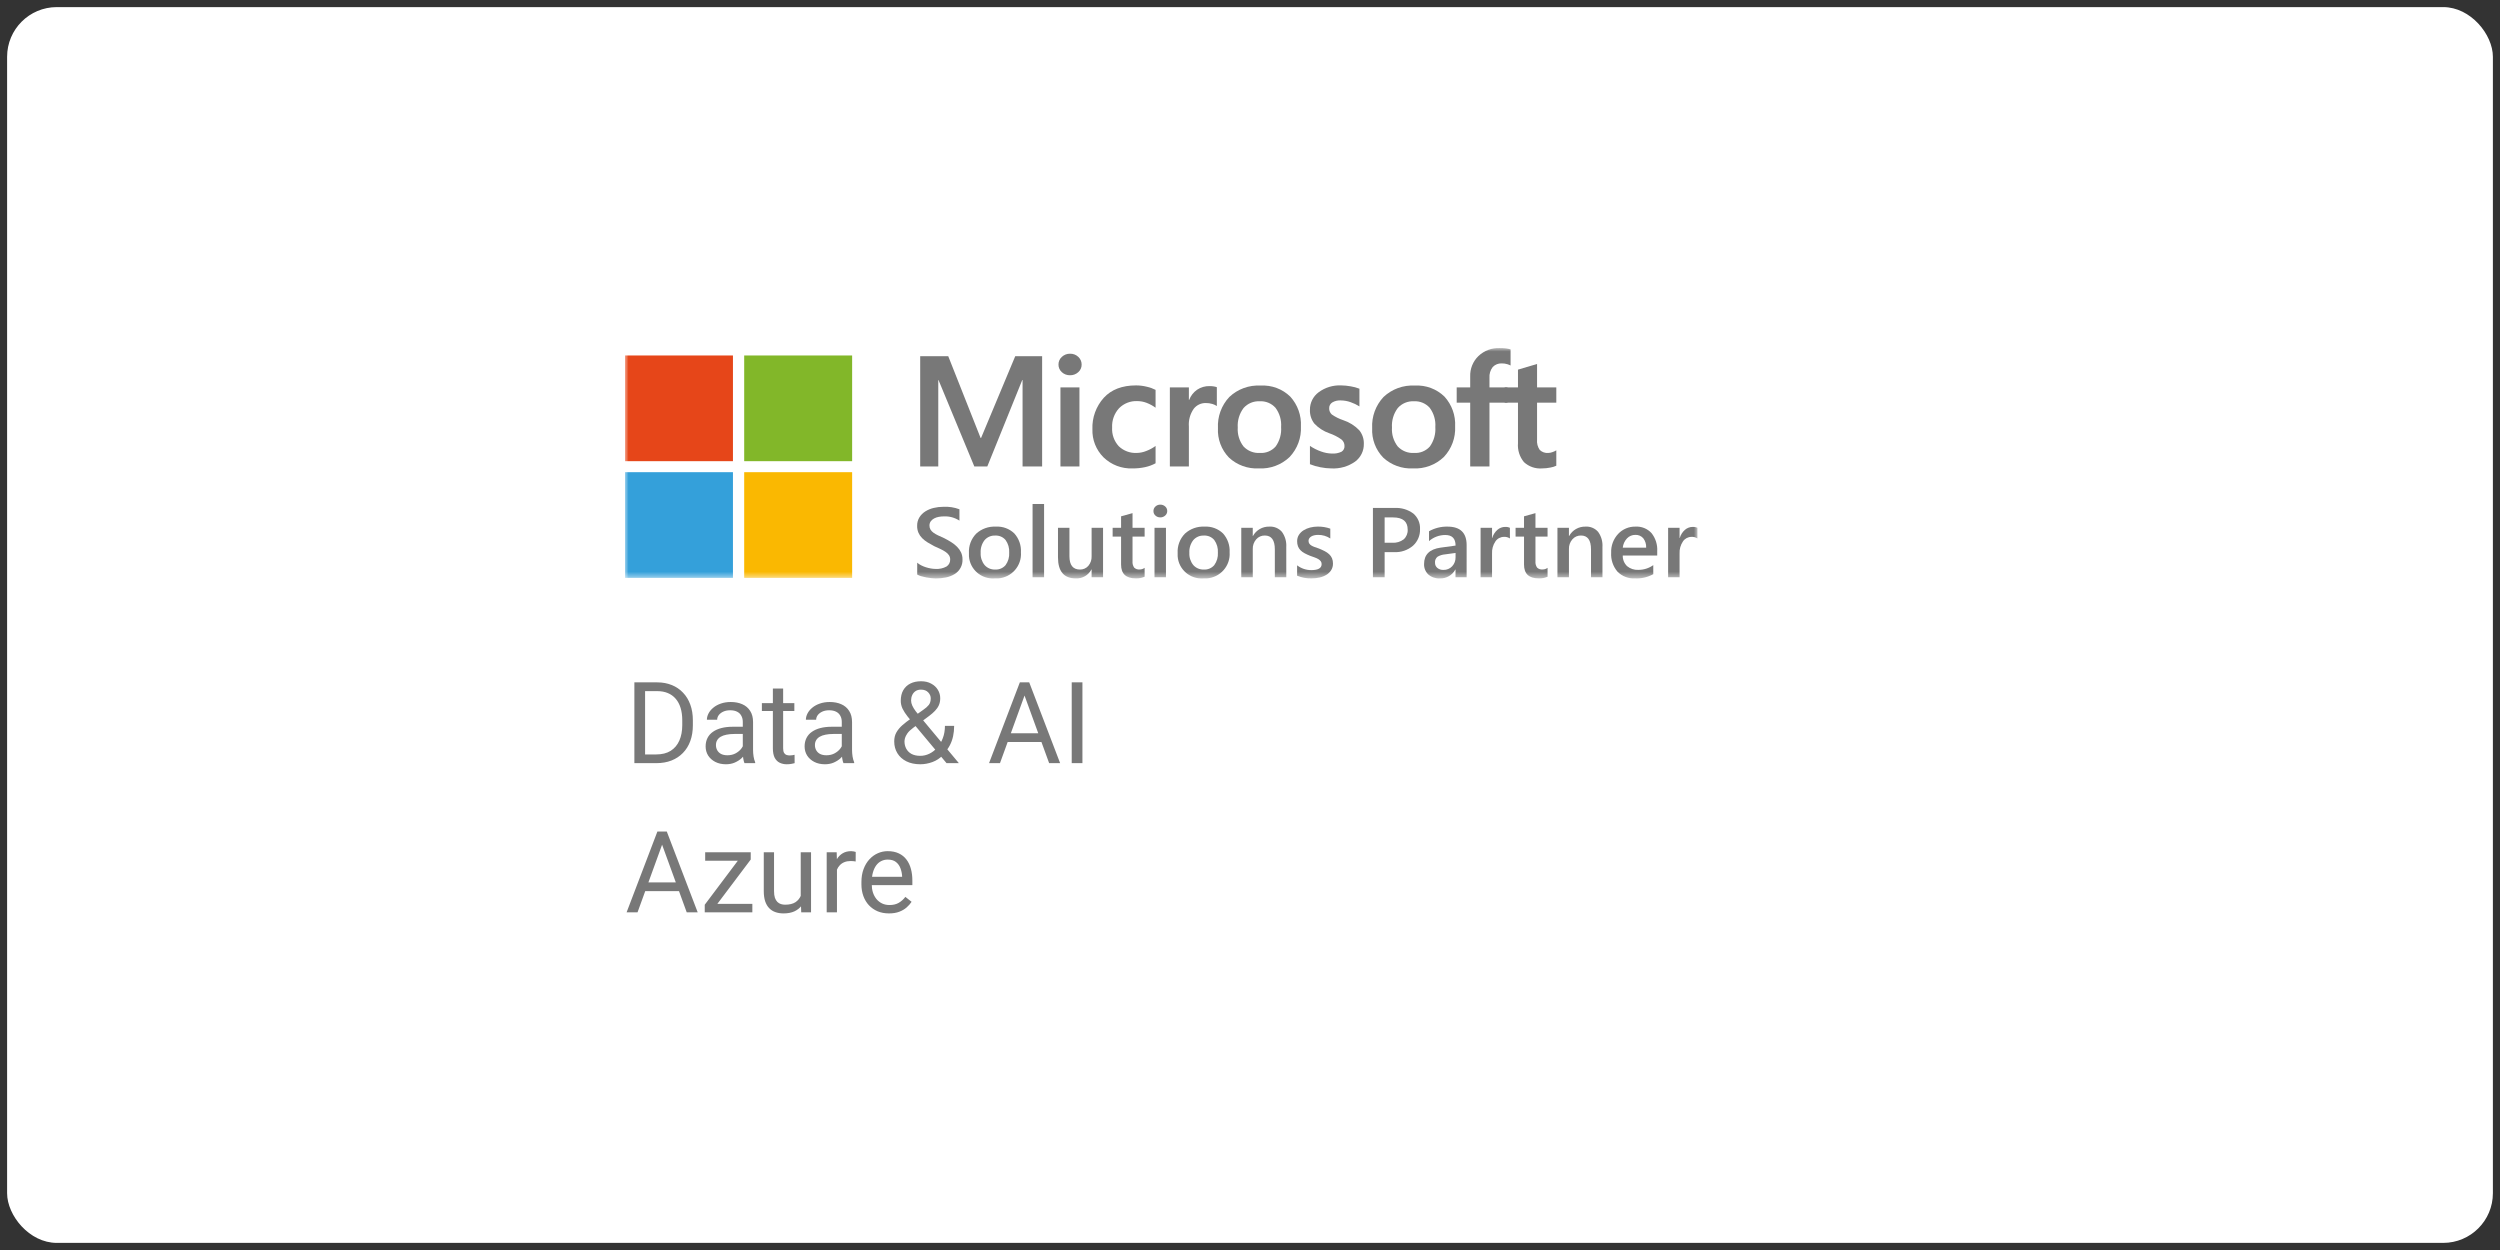 <svg width="352" height="176" viewBox="0 0 352 176" fill="none" xmlns="http://www.w3.org/2000/svg">
<rect x="0" y="0" width="352" height="176" fill="#333333" stroke="none"/>
<rect x="1" y="1" width="350" height="174" rx="7" fill="white"/>
<mask id="mask0_29560_435" style="mask-type:luminance" maskUnits="userSpaceOnUse" x="88" y="49" width="151" height="33">
<path d="M88 81.452H239V49H88V81.452Z" fill="white"/>
</mask>
<g mask="url(#mask0_29560_435)">
<path d="M146.732 50.151V65.682H143.977V53.508H143.933L139.011 65.682H137.186L132.142 53.508H132.109V65.682H129.563V50.151H133.512L138.068 61.664H138.135L142.947 50.151H146.732Z" fill="#787878"/>
<path d="M151.987 65.681H149.31V54.548H151.987V65.681ZM149.034 51.331C149.026 50.915 149.202 50.517 149.515 50.242C149.825 49.954 150.236 49.796 150.66 49.803C151.095 49.789 151.517 49.952 151.831 50.253C152.131 50.531 152.3 50.922 152.295 51.33C152.303 51.739 152.129 52.131 151.819 52.402C151.503 52.691 151.087 52.846 150.658 52.835C150.229 52.846 149.814 52.688 149.502 52.397C149.198 52.125 149.028 51.736 149.034 51.33" fill="#787878"/>
<path d="M160.061 63.775C160.513 63.764 160.959 63.673 161.377 63.505C161.85 63.327 162.297 63.087 162.705 62.79V65.228C162.249 65.477 161.758 65.659 161.25 65.769C160.663 65.897 160.064 65.959 159.464 65.954C157.945 66.014 156.469 65.452 155.382 64.4C154.328 63.348 153.76 61.912 153.812 60.43C153.75 58.806 154.325 57.22 155.415 56.006C156.485 54.845 158 54.265 159.961 54.265C160.474 54.266 160.985 54.33 161.483 54.455C161.908 54.548 162.319 54.696 162.705 54.893V57.406C162.316 57.122 161.89 56.891 161.439 56.718C161.017 56.557 160.569 56.474 160.117 56.474C159.159 56.435 158.23 56.801 157.561 57.481C156.886 58.224 156.535 59.202 156.588 60.2C156.53 61.167 156.867 62.116 157.525 62.832C158.202 63.481 159.122 63.823 160.063 63.774" fill="#787878"/>
<path d="M170.325 54.364C170.518 54.362 170.71 54.377 170.901 54.408C171.048 54.43 171.192 54.466 171.332 54.516V57.169C171.142 57.045 170.936 56.948 170.718 56.882C170.401 56.785 170.071 56.739 169.739 56.746C169.087 56.744 168.471 57.045 168.075 57.559C167.565 58.29 167.324 59.173 167.394 60.06V65.681H164.717V54.546H167.394V56.3H167.438C167.656 55.727 168.041 55.231 168.544 54.877C169.069 54.524 169.692 54.344 170.325 54.362" fill="#787878"/>
<path d="M174.276 60.191C174.21 61.147 174.497 62.094 175.083 62.856C175.675 63.492 176.524 63.83 177.395 63.776C178.241 63.831 179.064 63.49 179.619 62.856C180.182 62.06 180.451 61.097 180.38 60.128C180.452 59.159 180.171 58.197 179.589 57.415C179.029 56.79 178.212 56.453 177.371 56.499C176.502 56.453 175.66 56.806 175.089 57.457C174.499 58.245 174.211 59.214 174.276 60.192M171.488 60.277C171.402 58.666 171.976 57.087 173.081 55.902C174.266 54.778 175.868 54.194 177.505 54.288C179.053 54.2 180.565 54.765 181.67 55.843C182.711 56.989 183.25 58.499 183.169 60.04C183.25 61.631 182.674 63.187 181.576 64.35C180.416 65.457 178.847 66.037 177.24 65.953C175.69 66.032 174.175 65.483 173.042 64.431C171.968 63.319 171.405 61.816 171.488 60.277" fill="#787878"/>
<path d="M187.149 57.473C187.132 57.807 187.266 58.131 187.515 58.356C188.01 58.701 188.555 58.973 189.129 59.162C189.986 59.443 190.759 59.928 191.38 60.576C191.817 61.113 192.046 61.787 192.028 62.476C192.056 63.467 191.595 64.409 190.794 65C189.822 65.681 188.647 66.017 187.458 65.954C186.932 65.948 186.408 65.892 185.893 65.786C185.395 65.695 184.907 65.552 184.439 65.358V62.78C184.925 63.111 185.453 63.377 186.009 63.57C186.498 63.751 187.014 63.849 187.536 63.861C187.996 63.89 188.456 63.805 188.874 63.611C189.166 63.438 189.334 63.114 189.305 62.778C189.307 62.42 189.142 62.082 188.857 61.862C188.336 61.496 187.764 61.206 187.16 61.001C186.358 60.722 185.637 60.253 185.058 59.637C184.63 59.086 184.411 58.403 184.439 57.709C184.423 56.737 184.877 55.817 185.661 55.233C186.572 54.556 187.692 54.214 188.83 54.264C189.279 54.269 189.727 54.312 190.169 54.394C190.592 54.461 191.007 54.574 191.407 54.73V57.223C191.02 56.976 190.604 56.776 190.169 56.627C189.719 56.465 189.243 56.381 188.764 56.379C188.347 56.354 187.933 56.455 187.575 56.669C187.302 56.844 187.141 57.147 187.149 57.47" fill="#787878"/>
<path d="M195.989 60.191C195.923 61.147 196.211 62.094 196.797 62.856C197.389 63.492 198.238 63.83 199.109 63.776C199.955 63.831 200.777 63.49 201.333 62.856C201.896 62.06 202.164 61.097 202.094 60.128C202.165 59.159 201.884 58.197 201.302 57.415C200.743 56.79 199.926 56.453 199.085 56.499C198.216 56.452 197.373 56.806 196.802 57.457C196.213 58.245 195.925 59.214 195.989 60.192M193.201 60.277C193.115 58.666 193.689 57.088 194.794 55.902C195.979 54.778 197.581 54.194 199.218 54.288C200.766 54.2 202.278 54.765 203.383 55.843C204.424 56.989 204.963 58.499 204.882 60.04C204.963 61.631 204.388 63.187 203.289 64.35C202.13 65.457 200.56 66.037 198.953 65.953C197.403 66.032 195.888 65.483 194.756 64.431C193.681 63.319 193.119 61.816 193.202 60.277" fill="#787878"/>
<path d="M211.164 49.002C211.452 49 211.74 49.016 212.026 49.051C212.251 49.078 212.474 49.127 212.69 49.197V51.461C212.541 51.386 212.385 51.324 212.226 51.276C211.979 51.201 211.722 51.164 211.465 51.168C210.977 51.138 210.503 51.328 210.171 51.683C209.838 52.118 209.677 52.659 209.717 53.204V54.548H212.25V56.692H209.717V65.682H207.004V56.692H205.102V54.548H207.004V52.999C206.968 51.92 207.391 50.876 208.171 50.123C208.976 49.365 210.055 48.961 211.164 49.002Z" fill="#787878"/>
<path d="M218 63.776C218.191 63.769 218.38 63.732 218.559 63.667C218.759 63.603 218.95 63.516 219.129 63.407V65.574C218.86 65.699 218.575 65.787 218.282 65.834C217.898 65.912 217.507 65.952 217.115 65.953C216.182 66.024 215.261 65.704 214.577 65.07C213.959 64.326 213.655 63.372 213.731 62.411V56.692H211.861V54.545H213.731V52.046L216.418 51.245V54.548H219.128V56.695H216.418V61.904C216.368 62.417 216.504 62.931 216.8 63.355C217.119 63.661 217.557 63.815 218 63.777" fill="#787878"/>
<path d="M129.142 80.892V79.225C129.307 79.369 129.491 79.493 129.687 79.592C129.903 79.703 130.127 79.795 130.358 79.868C130.59 79.942 130.827 80 131.067 80.042C131.282 80.081 131.501 80.101 131.72 80.103C132.26 80.14 132.799 80.022 133.273 79.763C133.608 79.547 133.802 79.172 133.784 78.776C133.789 78.563 133.73 78.353 133.614 78.174C133.486 77.99 133.324 77.833 133.137 77.709C132.909 77.555 132.669 77.419 132.418 77.303C132.143 77.174 131.847 77.038 131.532 76.897C131.194 76.72 130.878 76.541 130.586 76.359C130.309 76.19 130.054 75.988 129.825 75.758C129.612 75.541 129.44 75.289 129.318 75.012C129.189 74.704 129.126 74.373 129.134 74.039C129.123 73.619 129.233 73.205 129.45 72.845C129.661 72.507 129.947 72.221 130.284 72.008C130.647 71.781 131.045 71.615 131.462 71.518C131.903 71.411 132.355 71.357 132.809 71.358C133.585 71.313 134.362 71.431 135.088 71.706V73.305C134.443 72.883 133.678 72.673 132.906 72.707C132.659 72.707 132.414 72.729 132.172 72.774C131.944 72.815 131.723 72.891 131.519 72.999C131.335 73.097 131.175 73.234 131.051 73.401C130.927 73.573 130.864 73.781 130.87 73.993C130.865 74.19 130.913 74.385 131.009 74.557C131.114 74.728 131.252 74.877 131.416 74.993C131.621 75.141 131.84 75.269 132.069 75.377C132.326 75.502 132.624 75.637 132.962 75.784C133.31 75.961 133.637 76.147 133.946 76.342C134.24 76.527 134.513 76.743 134.759 76.989C134.988 77.217 135.175 77.483 135.315 77.774C135.455 78.083 135.525 78.419 135.52 78.757C135.559 79.605 135.124 80.405 134.39 80.84C134.023 81.062 133.619 81.219 133.198 81.304C132.729 81.401 132.251 81.449 131.773 81.447C131.606 81.447 131.401 81.435 131.157 81.41C130.914 81.385 130.665 81.349 130.41 81.301C130.166 81.255 129.925 81.197 129.687 81.126C129.495 81.073 129.31 80.995 129.138 80.894" fill="#787878"/>
<path d="M140.12 75.407C139.547 75.382 138.996 75.621 138.626 76.054C138.233 76.564 138.039 77.197 138.077 77.838C138.041 78.461 138.239 79.075 138.633 79.562C139.007 79.984 139.554 80.215 140.12 80.191C140.679 80.225 141.221 79.995 141.584 79.572C141.955 79.061 142.135 78.438 142.094 77.81C142.135 77.177 141.955 76.549 141.584 76.033C141.223 75.606 140.68 75.374 140.12 75.407M140.041 81.443C138.175 81.572 136.558 80.176 136.428 78.326C136.418 78.177 136.417 78.027 136.427 77.877C136.368 76.861 136.739 75.867 137.453 75.135C138.203 74.452 139.198 74.096 140.215 74.148C141.18 74.091 142.124 74.44 142.816 75.107C143.47 75.837 143.805 76.794 143.747 77.768C143.882 79.665 142.44 81.31 140.528 81.443C140.366 81.454 140.205 81.455 140.043 81.443" fill="#787878"/>
<path d="M145.386 81.28H147.006V70.962H145.386V81.28Z" fill="#787878"/>
<path d="M155.31 81.279H153.698V80.177H153.671C153.258 80.988 152.403 81.484 151.488 81.443C149.806 81.443 148.965 80.453 148.965 78.475V74.31H150.577V78.312C150.577 79.564 151.071 80.191 152.058 80.191C152.509 80.202 152.941 80.012 153.236 79.674C153.556 79.295 153.721 78.812 153.698 78.319V74.31H155.31V81.279Z" fill="#787878"/>
<path d="M161.163 81.205C160.771 81.374 160.346 81.454 159.918 81.437C158.538 81.437 157.847 80.788 157.847 79.49V75.549H156.659V74.311H157.848V72.698L159.46 72.249V74.311H161.163V75.549H159.46V79.031C159.431 79.344 159.513 79.656 159.689 79.916C159.893 80.112 160.172 80.209 160.454 80.181C160.711 80.186 160.961 80.105 161.163 79.949L161.163 81.205Z" fill="#787878"/>
<path d="M164.168 81.28H162.555V74.311H164.168V81.28ZM163.367 72.848C163.117 72.853 162.874 72.763 162.689 72.596C162.504 72.435 162.401 72.201 162.407 71.958C162.401 71.712 162.504 71.476 162.689 71.311C162.872 71.141 163.115 71.048 163.367 71.053C163.623 71.047 163.872 71.139 164.061 71.311C164.247 71.475 164.352 71.711 164.346 71.958C164.348 72.199 164.244 72.429 164.061 72.588C163.873 72.762 163.623 72.855 163.367 72.849" fill="#787878"/>
<path d="M169.504 75.407C168.932 75.382 168.38 75.621 168.01 76.054C167.618 76.564 167.423 77.197 167.461 77.838C167.425 78.461 167.623 79.075 168.017 79.562C168.391 79.984 168.938 80.215 169.504 80.191C170.063 80.225 170.605 79.995 170.968 79.572C171.339 79.061 171.52 78.438 171.479 77.81C171.52 77.177 171.339 76.549 170.968 76.033C170.607 75.606 170.065 75.374 169.504 75.407M169.427 81.443C167.561 81.572 165.943 80.176 165.814 78.326C165.803 78.177 165.803 78.027 165.813 77.877C165.753 76.861 166.124 75.867 166.838 75.135C167.588 74.452 168.583 74.096 169.6 74.148C170.564 74.092 171.508 74.44 172.2 75.107C172.855 75.837 173.189 76.794 173.131 77.768C173.265 79.665 171.824 81.31 169.912 81.443C169.75 81.454 169.589 81.455 169.427 81.443" fill="#787878"/>
<path d="M181.11 81.28H179.497V77.353C179.497 76.051 179.027 75.4 178.086 75.4C177.619 75.389 177.173 75.588 176.87 75.941C176.544 76.32 176.372 76.807 176.39 77.305V81.28H174.771V74.311H176.388V75.468H176.415C176.872 74.631 177.764 74.121 178.723 74.147C179.398 74.105 180.053 74.378 180.495 74.886C180.942 75.505 181.158 76.259 181.107 77.019L181.11 81.28Z" fill="#787878"/>
<path d="M182.632 81.061V79.598C183.202 80.037 183.904 80.274 184.626 80.272C185.6 80.272 186.086 79.991 186.086 79.428C186.091 79.283 186.047 79.14 185.961 79.022C185.868 78.903 185.754 78.802 185.624 78.726C185.466 78.632 185.298 78.554 185.123 78.494C184.931 78.425 184.716 78.348 184.479 78.262C184.209 78.158 183.946 78.037 183.691 77.9C183.475 77.788 183.277 77.642 183.106 77.469C182.952 77.312 182.833 77.125 182.755 76.921C182.672 76.692 182.632 76.45 182.638 76.207C182.631 75.894 182.715 75.585 182.88 75.319C183.047 75.058 183.27 74.837 183.534 74.672C183.82 74.492 184.135 74.358 184.465 74.277C184.817 74.188 185.179 74.144 185.542 74.144C186.143 74.135 186.742 74.233 187.307 74.435V75.816C186.798 75.478 186.197 75.302 185.584 75.313C185.398 75.311 185.212 75.331 185.031 75.374C184.883 75.408 184.741 75.466 184.611 75.544C184.502 75.61 184.409 75.7 184.34 75.806C184.275 75.907 184.241 76.023 184.242 76.143C184.238 76.276 184.272 76.409 184.34 76.524C184.413 76.637 184.511 76.731 184.628 76.8C184.773 76.888 184.927 76.961 185.086 77.017C185.265 77.083 185.47 77.154 185.701 77.231C185.982 77.343 186.257 77.468 186.525 77.606C186.751 77.721 186.96 77.866 187.147 78.038C187.316 78.195 187.451 78.385 187.543 78.595C187.642 78.835 187.688 79.092 187.682 79.35C187.69 79.676 187.603 79.997 187.432 80.275C187.263 80.541 187.035 80.765 186.765 80.929C186.468 81.109 186.142 81.239 185.802 81.313C185.425 81.399 185.039 81.441 184.652 81.439C183.958 81.456 183.269 81.326 182.629 81.058" fill="#787878"/>
<path d="M194.956 72.854V76.42H196.026C196.608 76.46 197.183 76.288 197.646 75.937C198.027 75.589 198.232 75.089 198.202 74.576C198.202 73.428 197.521 72.854 196.159 72.854H194.956ZM194.956 77.74V81.281H193.308V71.521H196.332C197.285 71.461 198.228 71.738 198.994 72.303C199.637 72.853 199.986 73.668 199.939 74.508C199.968 75.39 199.608 76.24 198.952 76.836C198.214 77.468 197.257 77.793 196.283 77.741L194.956 77.74Z" fill="#787878"/>
<path d="M204.943 77.855L203.449 78.059C203.079 78.088 202.721 78.201 202.402 78.39C202.148 78.595 202.016 78.914 202.051 79.237C202.044 79.515 202.162 79.781 202.374 79.962C202.617 80.16 202.926 80.26 203.24 80.244C203.701 80.257 204.145 80.072 204.46 79.737C204.784 79.391 204.958 78.932 204.942 78.46L204.943 77.855ZM206.5 81.279H204.936V80.191H204.909C204.489 80.984 203.65 81.47 202.747 81.443C202.147 81.478 201.557 81.277 201.104 80.885C200.702 80.499 200.486 79.962 200.51 79.408C200.51 78.093 201.283 77.326 202.831 77.108L204.944 76.818C204.944 75.825 204.463 75.328 203.499 75.328C202.654 75.326 201.838 75.632 201.205 76.186V74.801C201.996 74.355 202.895 74.129 203.805 74.147C205.603 74.147 206.502 75.014 206.502 76.747L206.5 81.279Z" fill="#787878"/>
<path d="M212.596 75.815C212.348 75.65 212.053 75.571 211.755 75.591C211.275 75.592 210.827 75.829 210.559 76.224C210.214 76.731 210.046 77.335 210.08 77.945V81.281H208.467V74.311H210.08V75.747H210.107C210.234 75.304 210.487 74.906 210.834 74.6C211.136 74.335 211.525 74.188 211.928 74.188C212.158 74.175 212.388 74.22 212.595 74.317L212.596 75.815Z" fill="#787878"/>
<path d="M217.898 81.205C217.506 81.374 217.081 81.454 216.654 81.437C215.273 81.437 214.582 80.788 214.582 79.49V75.549H213.394V74.311H214.581V72.698L216.193 72.249V74.311H217.896V75.549H216.193V79.031C216.164 79.344 216.246 79.656 216.423 79.916C216.626 80.112 216.905 80.209 217.188 80.181C217.444 80.186 217.694 80.105 217.896 79.949L217.898 81.205Z" fill="#787878"/>
<path d="M225.627 81.28H224.014V77.353C224.014 76.051 223.544 75.4 222.603 75.4C222.136 75.389 221.69 75.588 221.387 75.941C221.061 76.32 220.889 76.807 220.907 77.305V81.28H219.288V74.311H220.906V75.468H220.934C221.39 74.631 222.283 74.121 223.241 74.147C223.916 74.105 224.572 74.378 225.013 74.886C225.461 75.505 225.677 76.259 225.625 77.019L225.627 81.28Z" fill="#787878"/>
<path d="M231.779 77.108C231.804 76.633 231.659 76.164 231.37 75.784C231.092 75.465 230.682 75.29 230.258 75.311C229.812 75.304 229.383 75.484 229.079 75.808C228.745 76.166 228.536 76.622 228.485 77.108L231.779 77.108ZM233.336 78.224H228.485C228.468 78.784 228.688 79.324 229.093 79.714C229.538 80.084 230.109 80.27 230.688 80.237C231.439 80.24 232.172 80.006 232.781 79.57V80.843C231.996 81.276 231.106 81.483 230.209 81.442C229.288 81.492 228.39 81.146 227.745 80.493C227.111 79.75 226.791 78.794 226.852 77.823C226.812 76.845 227.166 75.891 227.836 75.172C228.465 74.5 229.354 74.127 230.279 74.147C231.133 74.098 231.964 74.436 232.538 75.066C233.109 75.793 233.393 76.701 233.337 77.62L233.336 78.224Z" fill="#787878"/>
<path d="M239 75.815C238.753 75.65 238.457 75.571 238.159 75.591C237.679 75.592 237.231 75.829 236.963 76.224C236.619 76.731 236.451 77.335 236.484 77.945V81.281H234.871V74.311H236.484V75.747H236.512C236.639 75.304 236.891 74.906 237.238 74.6C237.54 74.335 237.929 74.188 238.332 74.188C238.562 74.175 238.792 74.22 239 74.317L239 75.815Z" fill="#787878"/>
<path d="M88 64.934H103.199V50.051H88V64.934Z" fill="#E64619"/>
<path d="M104.782 64.934H119.981V50.051H104.782V64.934Z" fill="#82B729"/>
<path d="M88 81.366H103.199V66.483H88V81.366Z" fill="#34A0DA"/>
<path d="M104.782 81.366H119.981V66.483H104.782V81.366Z" fill="#FAB801"/>
</g>
<path d="M92.398 107.452H90.023L90.039 106.225H92.398C93.211 106.225 93.888 106.056 94.43 105.717C94.971 105.374 95.378 104.894 95.648 104.28C95.924 103.66 96.062 102.936 96.062 102.108V101.413C96.062 100.762 95.984 100.184 95.828 99.678C95.672 99.168 95.443 98.738 95.141 98.389C94.838 98.035 94.469 97.767 94.031 97.585C93.599 97.402 93.102 97.311 92.539 97.311H89.977V96.077H92.539C93.284 96.077 93.963 96.202 94.578 96.452C95.193 96.697 95.721 97.053 96.164 97.522C96.612 97.986 96.956 98.548 97.195 99.21C97.435 99.866 97.555 100.605 97.555 101.428V102.108C97.555 102.931 97.435 103.673 97.195 104.335C96.956 104.991 96.609 105.551 96.156 106.014C95.708 106.478 95.167 106.835 94.531 107.085C93.901 107.329 93.19 107.452 92.398 107.452ZM90.828 96.077V107.452H89.32V96.077H90.828ZM104.586 106.006V101.655C104.586 101.322 104.518 101.033 104.383 100.788C104.253 100.538 104.055 100.345 103.789 100.21C103.523 100.074 103.195 100.006 102.805 100.006C102.44 100.006 102.12 100.069 101.844 100.194C101.573 100.319 101.359 100.483 101.203 100.686C101.052 100.889 100.977 101.108 100.977 101.342H99.531C99.531 101.04 99.609 100.741 99.766 100.444C99.922 100.147 100.146 99.879 100.438 99.639C100.734 99.394 101.089 99.202 101.5 99.061C101.917 98.915 102.38 98.842 102.891 98.842C103.505 98.842 104.047 98.947 104.516 99.155C104.99 99.363 105.359 99.678 105.625 100.1C105.896 100.517 106.031 101.04 106.031 101.671V105.608C106.031 105.889 106.055 106.189 106.102 106.506C106.154 106.824 106.229 107.098 106.328 107.327V107.452H104.82C104.747 107.285 104.69 107.064 104.648 106.788C104.607 106.506 104.586 106.246 104.586 106.006ZM104.836 102.327L104.852 103.342H103.391C102.979 103.342 102.612 103.376 102.289 103.444C101.966 103.506 101.695 103.603 101.477 103.733C101.258 103.863 101.091 104.027 100.977 104.225C100.862 104.418 100.805 104.644 100.805 104.905C100.805 105.171 100.865 105.413 100.984 105.631C101.104 105.85 101.284 106.025 101.523 106.155C101.768 106.28 102.068 106.342 102.422 106.342C102.865 106.342 103.255 106.249 103.594 106.061C103.932 105.874 104.201 105.644 104.398 105.374C104.602 105.103 104.711 104.84 104.727 104.585L105.344 105.28C105.307 105.499 105.208 105.741 105.047 106.006C104.885 106.272 104.669 106.527 104.398 106.772C104.133 107.012 103.815 107.212 103.445 107.374C103.081 107.53 102.669 107.608 102.211 107.608C101.638 107.608 101.135 107.496 100.703 107.272C100.276 107.048 99.943 106.749 99.703 106.374C99.469 105.993 99.352 105.569 99.352 105.1C99.352 104.647 99.44 104.249 99.617 103.905C99.794 103.556 100.049 103.267 100.383 103.038C100.716 102.803 101.117 102.626 101.586 102.506C102.055 102.387 102.578 102.327 103.156 102.327H104.836ZM111.844 98.999V100.108H107.273V98.999H111.844ZM108.82 96.944H110.266V105.358C110.266 105.644 110.31 105.861 110.398 106.006C110.487 106.152 110.602 106.249 110.742 106.296C110.883 106.342 111.034 106.366 111.195 106.366C111.315 106.366 111.44 106.355 111.57 106.335C111.706 106.309 111.807 106.288 111.875 106.272L111.883 107.452C111.768 107.488 111.617 107.522 111.43 107.553C111.247 107.59 111.026 107.608 110.766 107.608C110.411 107.608 110.086 107.538 109.789 107.397C109.492 107.256 109.255 107.022 109.078 106.694C108.906 106.361 108.82 105.913 108.82 105.35V96.944ZM118.523 106.006V101.655C118.523 101.322 118.456 101.033 118.32 100.788C118.19 100.538 117.992 100.345 117.727 100.21C117.461 100.074 117.133 100.006 116.742 100.006C116.378 100.006 116.057 100.069 115.781 100.194C115.51 100.319 115.297 100.483 115.141 100.686C114.99 100.889 114.914 101.108 114.914 101.342H113.469C113.469 101.04 113.547 100.741 113.703 100.444C113.859 100.147 114.083 99.879 114.375 99.639C114.672 99.394 115.026 99.202 115.438 99.061C115.854 98.915 116.318 98.842 116.828 98.842C117.443 98.842 117.984 98.947 118.453 99.155C118.927 99.363 119.297 99.678 119.562 100.1C119.833 100.517 119.969 101.04 119.969 101.671V105.608C119.969 105.889 119.992 106.189 120.039 106.506C120.091 106.824 120.167 107.098 120.266 107.327V107.452H118.758C118.685 107.285 118.628 107.064 118.586 106.788C118.544 106.506 118.523 106.246 118.523 106.006ZM118.773 102.327L118.789 103.342H117.328C116.917 103.342 116.549 103.376 116.227 103.444C115.904 103.506 115.633 103.603 115.414 103.733C115.195 103.863 115.029 104.027 114.914 104.225C114.799 104.418 114.742 104.644 114.742 104.905C114.742 105.171 114.802 105.413 114.922 105.631C115.042 105.85 115.221 106.025 115.461 106.155C115.706 106.28 116.005 106.342 116.359 106.342C116.802 106.342 117.193 106.249 117.531 106.061C117.87 105.874 118.138 105.644 118.336 105.374C118.539 105.103 118.648 104.84 118.664 104.585L119.281 105.28C119.245 105.499 119.146 105.741 118.984 106.006C118.823 106.272 118.607 106.527 118.336 106.772C118.07 107.012 117.753 107.212 117.383 107.374C117.018 107.53 116.607 107.608 116.148 107.608C115.576 107.608 115.073 107.496 114.641 107.272C114.214 107.048 113.88 106.749 113.641 106.374C113.406 105.993 113.289 105.569 113.289 105.1C113.289 104.647 113.378 104.249 113.555 103.905C113.732 103.556 113.987 103.267 114.32 103.038C114.654 102.803 115.055 102.626 115.523 102.506C115.992 102.387 116.516 102.327 117.094 102.327H118.773ZM128.312 101.139L130.016 99.928C130.344 99.704 130.596 99.48 130.773 99.257C130.956 99.027 131.047 98.715 131.047 98.319C131.047 98.012 130.927 97.733 130.688 97.483C130.448 97.228 130.109 97.1 129.672 97.1C129.37 97.1 129.115 97.171 128.906 97.311C128.698 97.452 128.542 97.639 128.438 97.874C128.333 98.103 128.281 98.355 128.281 98.632C128.281 98.866 128.339 99.108 128.453 99.358C128.568 99.608 128.727 99.868 128.93 100.139C129.133 100.41 129.365 100.697 129.625 100.999L135.008 107.452H133.273L128.859 102.171C128.469 101.712 128.12 101.293 127.812 100.913C127.505 100.527 127.263 100.155 127.086 99.796C126.914 99.436 126.828 99.064 126.828 98.678C126.828 98.085 126.945 97.585 127.18 97.178C127.419 96.767 127.753 96.454 128.18 96.241C128.607 96.027 129.107 95.921 129.68 95.921C130.237 95.921 130.716 96.032 131.117 96.257C131.523 96.475 131.836 96.767 132.055 97.132C132.273 97.491 132.383 97.887 132.383 98.319C132.383 98.684 132.318 99.012 132.188 99.303C132.057 99.59 131.875 99.853 131.641 100.092C131.411 100.332 131.143 100.566 130.836 100.796L128.578 102.475C128.203 102.751 127.93 103.014 127.758 103.264C127.586 103.514 127.474 103.736 127.422 103.928C127.375 104.121 127.352 104.275 127.352 104.389C127.352 104.759 127.432 105.098 127.594 105.405C127.755 105.712 128 105.96 128.328 106.147C128.661 106.329 129.078 106.421 129.578 106.421C130.016 106.421 130.44 106.322 130.852 106.124C131.268 105.921 131.641 105.634 131.969 105.264C132.297 104.889 132.557 104.444 132.75 103.928C132.948 103.408 133.047 102.832 133.047 102.202H134.344C134.344 102.717 134.294 103.204 134.195 103.663C134.096 104.121 133.943 104.548 133.734 104.944C133.531 105.335 133.271 105.691 132.953 106.014C132.906 106.061 132.87 106.116 132.844 106.178C132.818 106.241 132.781 106.296 132.734 106.342C132.344 106.764 131.862 107.082 131.289 107.296C130.721 107.504 130.151 107.608 129.578 107.608C128.823 107.608 128.169 107.47 127.617 107.194C127.07 106.918 126.648 106.538 126.352 106.053C126.055 105.569 125.906 105.014 125.906 104.389C125.906 103.91 126.008 103.488 126.211 103.124C126.419 102.759 126.703 102.418 127.062 102.1C127.427 101.783 127.844 101.462 128.312 101.139ZM144.562 97.085L140.797 107.452H139.258L143.594 96.077H144.586L144.562 97.085ZM147.719 107.452L143.945 97.085L143.922 96.077H144.914L149.266 107.452H147.719ZM147.523 103.241V104.475H141.133V103.241H147.523ZM152.406 96.077V107.452H150.898V96.077H152.406ZM93.531 118.085L89.766 128.452H88.227L92.562 117.077H93.555L93.531 118.085ZM96.688 128.452L92.914 118.085L92.891 117.077H93.883L98.234 128.452H96.688ZM96.492 124.241V125.475H90.102V124.241H96.492ZM105.93 127.264V128.452H99.781V127.264H105.93ZM105.703 121.022L100.109 128.452H99.227V127.389L104.781 119.999H105.703V121.022ZM105.062 119.999V121.194H99.289V119.999H105.062ZM112.742 126.499V119.999H114.195V128.452H112.812L112.742 126.499ZM113.016 124.717L113.617 124.702C113.617 125.264 113.557 125.785 113.438 126.264C113.323 126.738 113.135 127.15 112.875 127.499C112.615 127.848 112.273 128.121 111.852 128.319C111.43 128.512 110.917 128.608 110.312 128.608C109.901 128.608 109.523 128.548 109.18 128.428C108.841 128.309 108.549 128.124 108.305 127.874C108.06 127.624 107.87 127.298 107.734 126.897C107.604 126.496 107.539 126.014 107.539 125.452V119.999H108.984V125.467C108.984 125.848 109.026 126.163 109.109 126.413C109.198 126.658 109.315 126.853 109.461 126.999C109.612 127.139 109.779 127.238 109.961 127.296C110.148 127.353 110.341 127.381 110.539 127.381C111.154 127.381 111.641 127.264 112 127.03C112.359 126.79 112.617 126.47 112.773 126.069C112.935 125.663 113.016 125.212 113.016 124.717ZM117.844 121.327V128.452H116.398V119.999H117.805L117.844 121.327ZM120.484 119.952L120.477 121.296C120.357 121.269 120.242 121.254 120.133 121.249C120.029 121.238 119.909 121.233 119.773 121.233C119.44 121.233 119.146 121.285 118.891 121.389C118.635 121.493 118.419 121.639 118.242 121.827C118.065 122.014 117.924 122.238 117.82 122.499C117.721 122.754 117.656 123.035 117.625 123.342L117.219 123.577C117.219 123.066 117.268 122.587 117.367 122.139C117.471 121.691 117.63 121.296 117.844 120.952C118.057 120.603 118.328 120.332 118.656 120.139C118.99 119.941 119.385 119.842 119.844 119.842C119.948 119.842 120.068 119.855 120.203 119.881C120.339 119.902 120.432 119.926 120.484 119.952ZM125.172 128.608C124.583 128.608 124.049 128.509 123.57 128.311C123.096 128.108 122.688 127.824 122.344 127.46C122.005 127.095 121.745 126.663 121.562 126.163C121.38 125.663 121.289 125.116 121.289 124.522V124.194C121.289 123.506 121.391 122.894 121.594 122.358C121.797 121.816 122.073 121.358 122.422 120.983C122.771 120.608 123.167 120.324 123.609 120.131C124.052 119.939 124.51 119.842 124.984 119.842C125.589 119.842 126.109 119.947 126.547 120.155C126.99 120.363 127.352 120.655 127.633 121.03C127.914 121.4 128.122 121.837 128.258 122.342C128.393 122.842 128.461 123.389 128.461 123.983V124.631H122.148V123.452H127.016V123.342C126.995 122.967 126.917 122.603 126.781 122.249C126.651 121.894 126.443 121.603 126.156 121.374C125.87 121.144 125.479 121.03 124.984 121.03C124.656 121.03 124.354 121.1 124.078 121.241C123.802 121.376 123.565 121.579 123.367 121.85C123.169 122.121 123.016 122.452 122.906 122.842C122.797 123.233 122.742 123.684 122.742 124.194V124.522C122.742 124.923 122.797 125.301 122.906 125.655C123.021 126.004 123.185 126.311 123.398 126.577C123.617 126.842 123.88 127.051 124.188 127.202C124.5 127.353 124.854 127.428 125.25 127.428C125.76 127.428 126.193 127.324 126.547 127.116C126.901 126.908 127.211 126.629 127.477 126.28L128.352 126.975C128.169 127.251 127.938 127.514 127.656 127.764C127.375 128.014 127.029 128.217 126.617 128.374C126.211 128.53 125.729 128.608 125.172 128.608Z" fill="#787878"/>
</svg>
